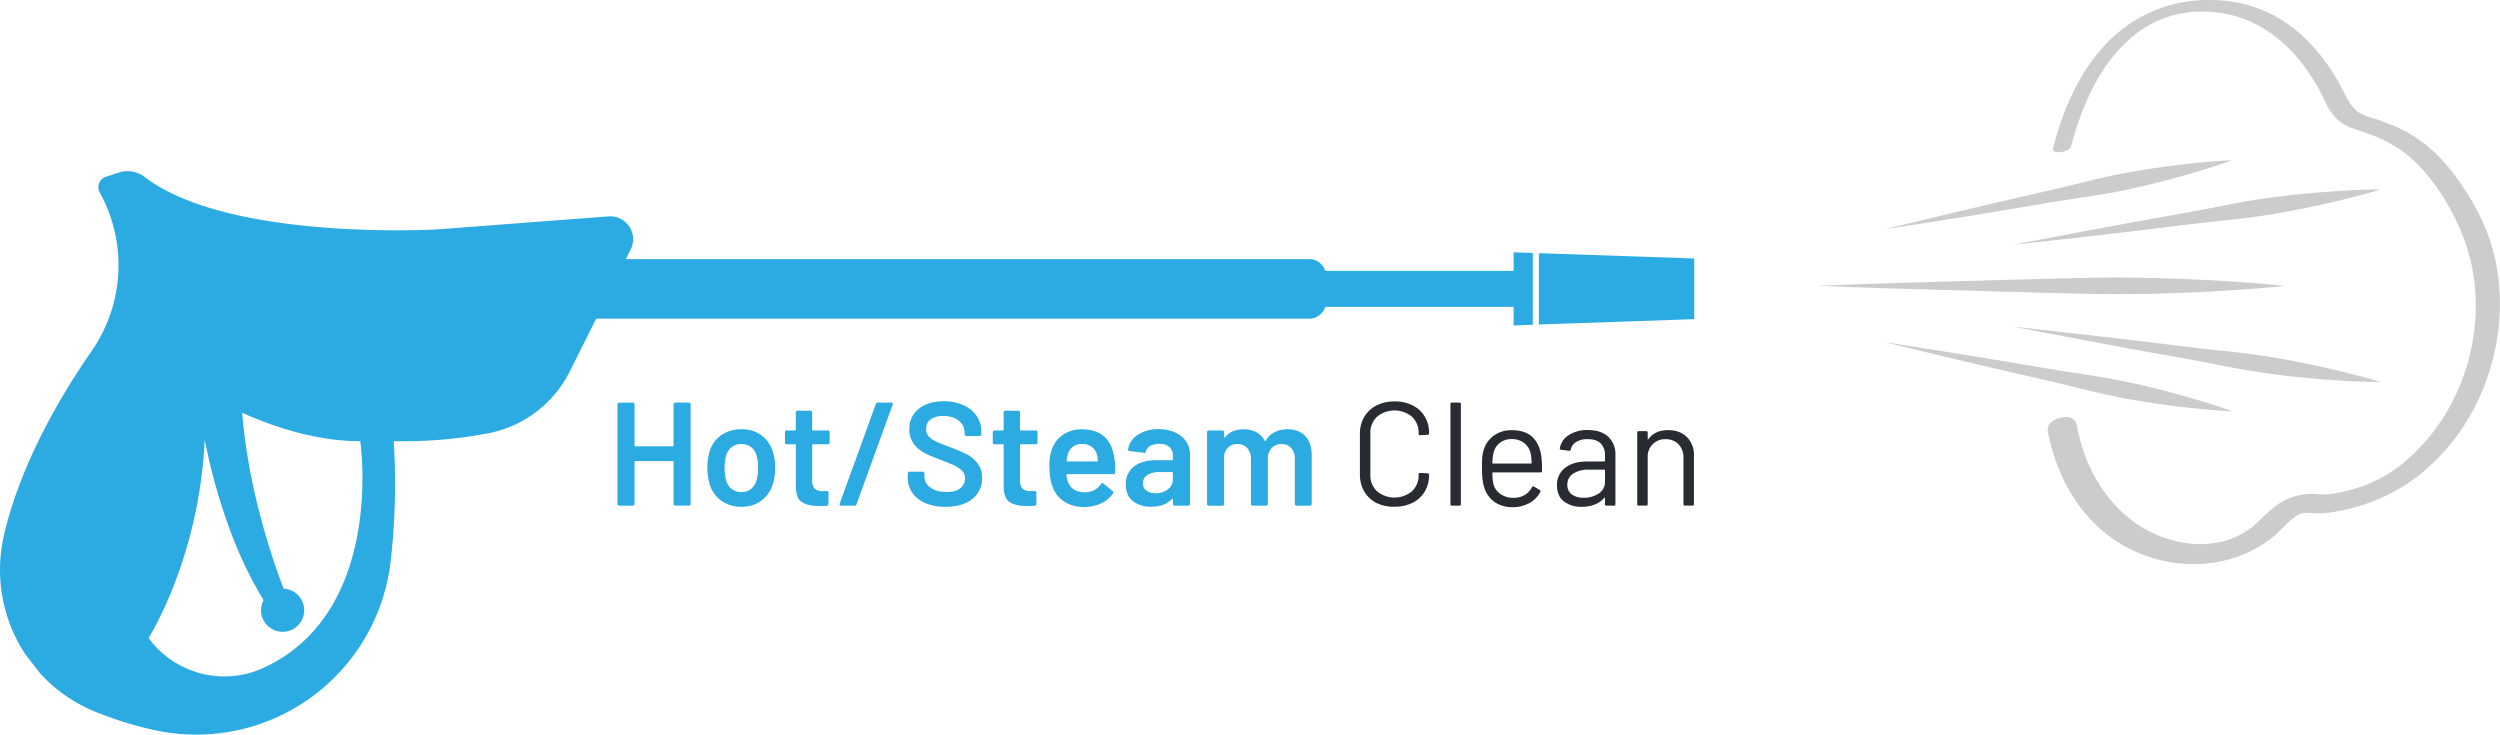 <svg xmlns="http://www.w3.org/2000/svg" id="Layer_1" data-name="Layer 1" viewBox="0 0 1273.82 374.32"><defs><style>.cls-1{fill:#2cabe2;}.cls-2{fill:#cccccb;}.cls-3{fill:none;}.cls-4{fill:#292b33;}</style></defs><polygon class="cls-1" points="784.1 165.33 863.26 162.62 863.26 131.71 784.1 129 784.1 165.33"/><path class="cls-1" d="M490.36,1025a77.5,77.5,0,0,0,27.76,19.4,186.16,186.16,0,0,0,30.06,9.4,99.69,99.69,0,0,0,120.68-85.09,349.93,349.93,0,0,0,1.66-62h5.33a227.51,227.51,0,0,0,41.83-3.87l.72-.13a58.89,58.89,0,0,0,41.8-31.55l13.45-26.9H1137a8.51,8.51,0,0,0,8.13-6h96v9.46l9.77-.34V810.79l-9.77-.34v9.46h-96a8.51,8.51,0,0,0-8.13-6H788.79l2.48-4.95A11.65,11.65,0,0,0,780,792.14l-87.36,6.64s-106,6.22-149.06-26.71a14.24,14.24,0,0,0-13.17-2.27L523.81,772a5.52,5.52,0,0,0-3.1,7.91l.25.47a76.7,76.7,0,0,1-4.47,80.52c-13.68,19.64-35.79,55.62-44.58,93.75a78.21,78.21,0,0,0,10.9,60.63m91.38-109.38c4.31,21.68,13.09,54.21,30,81.76a10.85,10.85,0,0,0-1.29,5.17,11,11,0,1,0,11.5-11c-6.59-17.26-18.08-51.86-21.1-89.63,15.06,6.78,37.21,14.49,60.16,14.49,0,0,12.85,86.51-48.87,115.3a47.91,47.91,0,0,1-58.34-14.13l-.66-.88S571.48,966.41,574.19,905.89Z" transform="translate(-469.9 -681.89)"/><path class="cls-2" d="M1740.26,809.81c-3.67-13.67-10.52-26.22-18.76-37.5a86.92,86.92,0,0,0-14.23-15.52,67.31,67.31,0,0,0-18-10.94l-4.91-1.89a45,45,0,0,0-5-1.74c-3.34-1-6.6-2-9.06-4.22s-4.19-5.23-5.74-8.3c-.78-1.54-1.54-3.11-2.37-4.66s-1.75-3-2.63-4.54a98.86,98.86,0,0,0-12.72-16.63,75.78,75.78,0,0,0-16.38-13c-12.11-7.13-26.47-9.77-40.34-8.81a71.1,71.1,0,0,0-38.62,14.5c-11.06,8.56-19.39,20.19-25.42,32.68a136.46,136.46,0,0,0-7.63,19.41c-.51,1.65-1,3.32-1.48,5l-.69,2.51-.33,1.26a4.76,4.76,0,0,0-.07.66,2.27,2.27,0,0,0,.18.47l0,0,0,.09s.1.07.14.11a1.93,1.93,0,0,0,.28.22l.27.15.22.08a2.42,2.42,0,0,0,.48.13l.09,0a7.54,7.54,0,0,0,.93.1l.34,0,.56,0a8,8,0,0,0,.84-.1l.66-.13.19,0,.26-.08c.25-.07.48-.14.72-.23a3.59,3.59,0,0,0,.35-.12,7.54,7.54,0,0,0,1-.49l.06,0a1.75,1.75,0,0,0,.25-.16,2.26,2.26,0,0,0,.26-.16,3.61,3.61,0,0,0,1-1,2.06,2.06,0,0,0,.25-.57v0h0c.37-1.42.76-2.83,1.17-4.25-.4,1.41-.8,2.83-1.17,4.25,3.57-13.41,8.46-26.61,16-38.32a80.07,80.07,0,0,1,13.37-15.88,55.27,55.27,0,0,1,17.55-10.91,56.3,56.3,0,0,1,20.36-3.49,59.44,59.44,0,0,1,20.33,3.6c13.06,4.75,24,14.21,32,25.41a111.37,111.37,0,0,1,10.39,18,25,25,0,0,0,6.29,8.49,19.51,19.51,0,0,0,4.5,2.89c1.64.75,3.28,1.28,4.92,1.87,3.29,1.14,6.58,2.23,9.77,3.54a68.37,68.37,0,0,1,9.19,4.67,61.15,61.15,0,0,1,8.32,6,77,77,0,0,1,7.24,7.32,107,107,0,0,1,11.84,16.92,112.91,112.91,0,0,1,8.68,18.71,97.8,97.8,0,0,1,4.67,20,106.11,106.11,0,0,1,.43,20.55,107.73,107.73,0,0,1-10.92,39.4,99,99,0,0,1-25,32.06A73,73,0,0,1,1678,927.9a74.17,74.17,0,0,1-9.57,3.33,80.75,80.75,0,0,1-9.9,2.24,32.19,32.19,0,0,1-4.86.33c-.84,0-1.49-.07-2.46-.15s-1.83-.12-2.75-.14a30.49,30.49,0,0,0-11,1.82,33.55,33.55,0,0,0-9.61,5.61c-2.83,2.31-5.3,4.83-7.79,7.16a39.21,39.21,0,0,1-17,9.5,49.57,49.57,0,0,1-19.72.93,59.56,59.56,0,0,1-18.92-6.22,63.16,63.16,0,0,1-15.89-12.08c-9.32-9.69-15.63-22.05-19-35.13-.43-1.64-.81-3.29-1.16-5l-.26-1.25-.12-.62a4.39,4.39,0,0,0-.15-.56,7.81,7.81,0,0,0-.35-.84,4.87,4.87,0,0,0-1.12-1.31,8.18,8.18,0,0,0-1.22-.68c-.36-.12-.72-.22-1.09-.31s-.64-.09-1-.12a12,12,0,0,0-6.53,1.54,6.38,6.38,0,0,0-3,3.25,3.7,3.7,0,0,0-.26,1.54,7.37,7.37,0,0,0,0,.82l.07.34.28,1.31a102.74,102.74,0,0,0,6.46,20.38c5.79,13,14.84,25,26.85,33.13a72.26,72.26,0,0,0,40.71,12.61c14.41,0,29-4.53,40.3-13.8,2.86-2.37,5.22-5,7.66-7.26a33.14,33.14,0,0,1,3.76-3.06,11.44,11.44,0,0,1,3.85-1.87,5,5,0,0,1,.93-.14,9.27,9.27,0,0,1,1.08,0l2.55.09c1.73.08,3.53.17,5.39.11a39.39,39.39,0,0,0,5.49-.61q2.63-.44,5.23-1a93.51,93.51,0,0,0,38.49-17.68,106.1,106.1,0,0,0,27.16-32.36,114.29,114.29,0,0,0,13.09-40A108.31,108.31,0,0,0,1740.26,809.81Zm-212.57-61.68c-.12.38-.23.76-.34,1.14C1527.46,748.89,1527.57,748.51,1527.69,748.13Z" transform="translate(-469.9 -681.89)"/><path class="cls-2" d="M1548,831.76c-6.62,0-13.35-.09-20-.28l-37.89-1-57-1.65c-14.81-.43-24.42-.82-34.61-1.23l-2.38-.1,2.39-.09c10.18-.41,19.8-.8,34.6-1.23l57-1.65,37.89-1c6.66-.18,13.39-.27,20-.27,5.93,0,11.92.07,17.81.22l18.94.64q3.09.16,6.21.3c4.16.19,8.47.39,12.69.69,11.8.71,21.47,1.49,30.36,2.44-8.89,1-18.56,1.74-30.35,2.45-4.24.3-8.55.49-12.72.69l-6.21.29-18.93.65C1559.94,831.69,1554,831.76,1548,831.76Z" transform="translate(-469.9 -681.89)"/><path class="cls-2" d="M1429.84,798.78c4.73-1.15,9.44-2.28,14.08-3.39,5.72-1.38,11.63-2.8,17.45-4.22l25-5.89,25-5.74c6.33-1.44,12.74-3,19-4.54l6.07-1.49c8.32-2,16.75-3.71,25-5,8.11-1.31,16.62-2.45,25.3-3.38,7.9-.85,14.4-1.36,20.42-1.59-5.78,2.12-12.11,4.16-19.85,6.42-8.47,2.48-16.84,4.7-24.87,6.6-8.22,2-16.66,3.61-25.07,4.93l-6.18.95c-6.27,1-12.75,1.94-19.12,3l-25.23,4.27-25.26,4.11L1444,796.56Z" transform="translate(-469.9 -681.89)"/><path class="cls-2" d="M1495.69,806.59l14.83-2.83c6.06-1.15,12.32-2.33,18.48-3.52l26.42-4.9,26.44-4.73c6.68-1.18,13.46-2.5,20-3.78l6.42-1.25c8.79-1.68,17.68-3,26.43-4,8.54-1,17.5-1.78,26.62-2.37,8.18-.52,14.89-.77,21.11-.77h.34c-6.13,1.89-12.83,3.68-21,5.64-9,2.13-17.82,4-26.31,5.6-8.68,1.62-17.57,2.94-26.44,3.93l-6.48.69c-6.6.7-13.44,1.43-20.15,2.26l-26.59,3.26-26.6,3.09-18.58,2.06Z" transform="translate(-469.9 -681.89)"/><path class="cls-2" d="M1607.22,891.43c-6-.23-12.52-.74-20.42-1.59-8.67-.93-17.18-2.07-25.3-3.38-8.29-1.33-16.72-3-25-5l-6.09-1.49c-6.2-1.53-12.61-3.11-18.94-4.55l-25-5.73-25-5.89c-5.81-1.42-11.72-2.84-17.44-4.22l-14.08-3.39,14.18,2.22c5.78.91,11.75,1.86,17.63,2.76l25.25,4.11,25.24,4.26c6.36,1.09,12.85,2.08,19.13,3l6.16,1c8.41,1.32,16.85,3,25.07,4.93,8,1.9,16.4,4.12,24.87,6.59C1595.12,887.27,1601.44,889.31,1607.22,891.43Z" transform="translate(-469.9 -681.89)"/><path class="cls-2" d="M1682.45,876.52c-6.22,0-12.93-.24-21.11-.77-9.12-.58-18.08-1.38-26.62-2.37-8.75-1-17.64-2.35-26.44-4l-6.43-1.25c-6.55-1.28-13.32-2.6-20-3.79l-26.45-4.73L1529,854.69c-6.14-1.19-12.39-2.37-18.44-3.52l-14.86-2.83,15,1.66,18.58,2.06,26.59,3.09,26.59,3.25c6.71.84,13.54,1.56,20.14,2.27l6.49.69c8.87,1,17.76,2.31,26.44,3.93,8.49,1.58,17.34,3.47,26.31,5.6,8.18,2,14.88,3.75,21,5.63Z" transform="translate(-469.9 -681.89)"/><line class="cls-3" x1="12.91" y1="333.38" x2="20.46" y2="343.08"/><path class="cls-1" d="M813.35,887.3A.87.87,0,0,1,814,887h6.9a.87.87,0,0,1,.64.27.86.86,0,0,1,.26.63v50.7a.88.88,0,0,1-.26.64.86.86,0,0,1-.64.26H814a.86.86,0,0,1-.64-.26.88.88,0,0,1-.26-.64V917.18a.33.33,0,0,0-.38-.37H793.59a.33.33,0,0,0-.38.37v21.45a.89.89,0,0,1-.9.9h-6.9a.82.82,0,0,1-.63-.26.85.85,0,0,1-.27-.64v-50.7a.92.92,0,0,1,.9-.9h6.9a.85.85,0,0,1,.64.27.82.82,0,0,1,.26.63v21a.34.34,0,0,0,.38.38h19.12a.34.34,0,0,0,.38-.38v-21A.86.86,0,0,1,813.35,887.3Z" transform="translate(-469.9 -681.89)"/><path class="cls-1" d="M837.58,937.13a15.83,15.83,0,0,1-6-8.32,30.21,30.21,0,0,1-.07-17.1,15.42,15.42,0,0,1,6-8.18,17.73,17.73,0,0,1,10.27-2.92,16.74,16.74,0,0,1,9.87,2.92,15.64,15.64,0,0,1,5.88,8.1,24.36,24.36,0,0,1,1.35,8.55,26.94,26.94,0,0,1-1.27,8.55,16.17,16.17,0,0,1-5.93,8.37,16.58,16.58,0,0,1-10,3A17.11,17.11,0,0,1,837.58,937.13Zm14.92-6.07a8.85,8.85,0,0,0,2.89-4.43,22.15,22.15,0,0,0,.75-6.3,20.77,20.77,0,0,0-.75-6.3,8.11,8.11,0,0,0-2.85-4.38,7.92,7.92,0,0,0-4.95-1.54,7.68,7.68,0,0,0-4.8,1.54,8.51,8.51,0,0,0-2.93,4.38,26.84,26.84,0,0,0,0,12.6,8.31,8.31,0,0,0,2.89,4.43,8,8,0,0,0,5,1.57A7.41,7.41,0,0,0,852.5,931.06Z" transform="translate(-469.9 -681.89)"/><path class="cls-1" d="M892.4,908a.88.88,0,0,1-.64.26h-7.65a.32.32,0,0,0-.37.37v18.08a5.74,5.74,0,0,0,1.24,4.12,5.26,5.26,0,0,0,3.93,1.28h2.25a.88.88,0,0,1,.64.26.86.86,0,0,1,.26.64v5.62a.93.93,0,0,1-.9,1l-3.9.07q-5.93,0-8.85-2t-3-7.65V908.63a.32.32,0,0,0-.37-.37h-4.28a.86.86,0,0,1-.63-.26.87.87,0,0,1-.27-.64v-5.25a.87.87,0,0,1,.27-.64.86.86,0,0,1,.63-.26H875a.33.33,0,0,0,.37-.38v-8.77a.87.87,0,0,1,.27-.64.86.86,0,0,1,.63-.26h6.53a.89.89,0,0,1,.9.9v8.77a.33.33,0,0,0,.37.38h7.65a.88.88,0,0,1,.64.26.86.86,0,0,1,.26.64v5.25A.86.86,0,0,1,892.4,908Z" transform="translate(-469.9 -681.89)"/><path class="cls-1" d="M897.84,939.27a.82.82,0,0,1-.08-.79l18.38-50.7a.94.94,0,0,1,1-.75h6.83a.82.82,0,0,1,.67.27.8.8,0,0,1,.08.78l-18.38,50.7a.94.94,0,0,1-1,.75h-6.83A.81.81,0,0,1,897.84,939.27Z" transform="translate(-469.9 -681.89)"/><path class="cls-1" d="M941.49,938.26a15.34,15.34,0,0,1-6.71-5.25,13.48,13.48,0,0,1-2.37-8v-1.88a.92.92,0,0,1,.9-.9H940a.87.87,0,0,1,.64.27.86.86,0,0,1,.26.63v1.43a6.91,6.91,0,0,0,3.07,5.74q3.07,2.28,8.4,2.28,4.57,0,6.9-2a6.25,6.25,0,0,0,2.33-5,5.22,5.22,0,0,0-1.28-3.56,11.88,11.88,0,0,0-3.63-2.67q-2.37-1.2-7.09-3a74.38,74.38,0,0,1-8.63-3.67,16.09,16.09,0,0,1-5.51-4.69,12,12,0,0,1-2.21-7.39,12.61,12.61,0,0,1,4.8-10.42q4.8-3.82,12.82-3.83a23.89,23.89,0,0,1,9.94,2,15.85,15.85,0,0,1,6.71,5.44,13.88,13.88,0,0,1,2.4,8.06v1.28a.86.86,0,0,1-.26.64.88.88,0,0,1-.64.26h-6.75a.86.86,0,0,1-.63-.26.87.87,0,0,1-.27-.64v-.83a7.53,7.53,0,0,0-2.88-6c-1.93-1.62-4.59-2.44-8-2.44a10.44,10.44,0,0,0-6.41,1.73,5.73,5.73,0,0,0-2.29,4.87,5.52,5.52,0,0,0,1.2,3.68,10.85,10.85,0,0,0,3.6,2.59q2.4,1.16,7.42,3a85.32,85.32,0,0,1,8.52,3.67,16.33,16.33,0,0,1,5.47,4.62,11.67,11.67,0,0,1,2.29,7.38,13,13,0,0,1-5,10.73q-5,4-13.61,4A25.61,25.61,0,0,1,941.49,938.26Z" transform="translate(-469.9 -681.89)"/><path class="cls-1" d="M998.3,908a.9.9,0,0,1-.64.26H990a.32.32,0,0,0-.37.37v18.08a5.74,5.74,0,0,0,1.24,4.12,5.26,5.26,0,0,0,3.93,1.28h2.25a.9.9,0,0,1,.64.26.86.86,0,0,1,.26.64v5.62a.93.93,0,0,1-.9,1l-3.9.07q-5.92,0-8.85-2t-3-7.65V908.63a.32.32,0,0,0-.37-.37h-4.28A.86.86,0,0,1,976,908a.87.87,0,0,1-.27-.64v-5.25a.87.87,0,0,1,.27-.64.86.86,0,0,1,.63-.26h4.28a.33.33,0,0,0,.37-.38v-8.77a.87.87,0,0,1,.27-.64.86.86,0,0,1,.63-.26h6.53a.89.89,0,0,1,.9.9v8.77a.33.33,0,0,0,.37.38h7.65a.89.89,0,0,1,.9.9v5.25A.9.9,0,0,1,998.3,908Z" transform="translate(-469.9 -681.89)"/><path class="cls-1" d="M1038.16,920.26l-.07,2.32a.8.8,0,0,1-.9.9h-23.48a.33.33,0,0,0-.37.38,10.72,10.72,0,0,0,.67,3.37q1.8,5.4,8.78,5.48a9.45,9.45,0,0,0,8.1-4.2.88.88,0,0,1,.75-.45.7.7,0,0,1,.52.22l4.65,3.83a.8.8,0,0,1,.23,1.2,15.29,15.29,0,0,1-6.19,5.1,20.08,20.08,0,0,1-8.59,1.8,18,18,0,0,1-9.93-2.63,15.09,15.09,0,0,1-6-7.35q-1.73-4.05-1.72-11.25a22.8,22.8,0,0,1,.9-7.05,15,15,0,0,1,5.66-8.28,16.49,16.49,0,0,1,10-3q14.77,0,16.65,15.45A26.73,26.73,0,0,1,1038.16,920.26ZM1016.6,909.5a7.35,7.35,0,0,0-2.59,3.86,13,13,0,0,0-.6,3.3c-.1.25,0,.37.3.37h15.23a.32.32,0,0,0,.37-.37,14.14,14.14,0,0,0-.45-2.85,7.25,7.25,0,0,0-2.66-4.2,8,8,0,0,0-5-1.5A7.41,7.41,0,0,0,1016.6,909.5Z" transform="translate(-469.9 -681.89)"/><path class="cls-1" d="M1068.69,902.26a13,13,0,0,1,5.55,4.54,11.43,11.43,0,0,1,2,6.56v25.27a.88.88,0,0,1-.26.64.86.86,0,0,1-.64.26h-6.9a.89.89,0,0,1-.9-.9v-2.4c0-.15,0-.23-.15-.26a.32.32,0,0,0-.3.11q-3.68,4-10.65,4a14.6,14.6,0,0,1-9.27-2.85q-3.63-2.85-3.63-8.47a11,11,0,0,1,4.09-9.11q4.08-3.27,11.51-3.27h8a.33.33,0,0,0,.38-.37v-1.8a5.92,5.92,0,0,0-1.73-4.54,7.35,7.35,0,0,0-5.17-1.61,9.24,9.24,0,0,0-4.61,1,4.41,4.41,0,0,0-2.22,2.81q-.23.9-1,.75l-7.27-.9a1.54,1.54,0,0,1-.64-.26.42.42,0,0,1-.19-.49,10.51,10.51,0,0,1,4.92-7.5,18.85,18.85,0,0,1,10.83-2.92A19.81,19.81,0,0,1,1068.69,902.26Zm-3.83,29a5.94,5.94,0,0,0,2.63-4.95v-3.52a.34.34,0,0,0-.38-.38h-6.3a11.32,11.32,0,0,0-6.26,1.5,4.82,4.82,0,0,0-2.29,4.28,4.34,4.34,0,0,0,1.77,3.71,7.33,7.33,0,0,0,4.53,1.31A10.27,10.27,0,0,0,1064.86,931.28Z" transform="translate(-469.9 -681.89)"/><path class="cls-1" d="M1135,904.1q3.25,3.48,3.26,9.71v24.82a.88.88,0,0,1-.26.64.86.86,0,0,1-.64.26h-6.82a.89.89,0,0,1-.9-.9v-23a7.88,7.88,0,0,0-1.84-5.48,6.31,6.31,0,0,0-4.91-2,6.67,6.67,0,0,0-5,2,7.46,7.46,0,0,0-2,5.4v23.1a.88.88,0,0,1-.26.64.86.86,0,0,1-.64.26h-6.82a.89.89,0,0,1-.9-.9v-23a7.76,7.76,0,0,0-1.88-5.48,6.42,6.42,0,0,0-4.95-2,6.46,6.46,0,0,0-6.82,6.15v24.37a.88.88,0,0,1-.26.64.86.86,0,0,1-.64.26h-6.9a.89.89,0,0,1-.9-.9V902.11a.86.86,0,0,1,.26-.64.88.88,0,0,1,.64-.26h6.9a.89.89,0,0,1,.9.9v2.47a.3.3,0,0,0,.15.3q.15.07.3-.15a10,10,0,0,1,4.08-3.11,14.17,14.17,0,0,1,5.44-1,13.36,13.36,0,0,1,6.45,1.5,10.27,10.27,0,0,1,4.28,4.35c.15.2.32.2.52,0a10.31,10.31,0,0,1,4.58-4.43,14.68,14.68,0,0,1,6.52-1.42Q1131.69,900.61,1135,904.1Z" transform="translate(-469.9 -681.89)"/><path class="cls-4" d="M1171.21,938.15a15.12,15.12,0,0,1-6.19-5.85,17.07,17.07,0,0,1-2.21-8.74V902.93a16.68,16.68,0,0,1,2.21-8.62,15.09,15.09,0,0,1,6.19-5.81,19.72,19.72,0,0,1,9.23-2.07,20,20,0,0,1,9.22,2,15,15,0,0,1,6.19,5.7,16.14,16.14,0,0,1,2.21,8.47.81.81,0,0,1-.22.6.74.74,0,0,1-.53.23l-3.82.22c-.5,0-.75-.22-.75-.67v-.23a11.16,11.16,0,0,0-3.38-8.51,14,14,0,0,0-17.85,0,11.17,11.17,0,0,0-3.37,8.47v21a11.19,11.19,0,0,0,3.37,8.48,14,14,0,0,0,17.85,0,11.18,11.18,0,0,0,3.38-8.52v-.15c0-.45.25-.67.75-.67l3.82.22c.5,0,.75.23.75.68a16.52,16.52,0,0,1-2.21,8.59,15,15,0,0,1-6.19,5.73,20,20,0,0,1-9.22,2A19.84,19.84,0,0,1,1171.21,938.15Z" transform="translate(-469.9 -681.89)"/><path class="cls-4" d="M1208.94,938.78v-51a.66.66,0,0,1,.75-.75h3.82a.66.66,0,0,1,.75.75v51a.66.66,0,0,1-.75.75h-3.82A.66.66,0,0,1,1208.94,938.78Z" transform="translate(-469.9 -681.89)"/><path class="cls-4" d="M1255.59,919.43v2.4a.66.66,0,0,1-.75.75h-24.23a.27.27,0,0,0-.3.3,33.56,33.56,0,0,0,.45,5.33,9,9,0,0,0,3.53,5.32,11.49,11.49,0,0,0,6.9,2,10.66,10.66,0,0,0,5.55-1.42,9.8,9.8,0,0,0,3.75-4q.45-.68,1-.3l2.92,1.72a.75.75,0,0,1,.3,1.05,13.53,13.53,0,0,1-5.62,5.67,17.68,17.68,0,0,1-8.63,2.06,15.78,15.78,0,0,1-8.92-2.55,13.68,13.68,0,0,1-5.18-6.9q-1.35-3.6-1.35-10.35c0-2.1,0-3.81.11-5.14a16.68,16.68,0,0,1,.57-3.56,13.91,13.91,0,0,1,5.13-7.8,15,15,0,0,1,9.34-2.93q6.82,0,10.5,3.45t4.58,9.75A38.14,38.14,0,0,1,1255.59,919.43Zm-21.49-11.88a8.8,8.8,0,0,0-3.19,5.13,24.29,24.29,0,0,0-.6,5.1.27.27,0,0,0,.3.3H1250a.27.27,0,0,0,.3-.3,33.71,33.71,0,0,0-.45-4.8,9.52,9.52,0,0,0-3.34-5.36,10,10,0,0,0-6.34-2A9.56,9.56,0,0,0,1234.1,907.55Z" transform="translate(-469.9 -681.89)"/><path class="cls-4" d="M1289.34,904.43a12,12,0,0,1,3.67,9.15v25.2a.66.66,0,0,1-.75.75h-3.82a.66.66,0,0,1-.75-.75v-3.07a.26.26,0,0,0-.12-.23c-.07-.05-.16,0-.26.08a11.64,11.64,0,0,1-4.87,3.41,18.26,18.26,0,0,1-6.68,1.16,14.44,14.44,0,0,1-8.92-2.7q-3.6-2.7-3.6-8.25a10.75,10.75,0,0,1,4.08-8.88q4.1-3.27,11.37-3.27h8.7a.27.27,0,0,0,.3-.3v-2.85a8.32,8.32,0,0,0-2.14-6q-2.15-2.22-6.64-2.22a11.06,11.06,0,0,0-5.85,1.39,5.81,5.81,0,0,0-2.77,3.86.8.8,0,0,1-.9.68l-4.05-.53c-.55-.1-.78-.3-.68-.6a9.66,9.66,0,0,1,4.5-6.82,17.08,17.08,0,0,1,9.75-2.63Q1285.66,901,1289.34,904.43Zm-4.88,28.92a6.91,6.91,0,0,0,3.23-6v-5.85a.27.27,0,0,0-.3-.3h-7.88a14,14,0,0,0-8,2,6.41,6.41,0,0,0-3,5.62,5.79,5.79,0,0,0,2.29,5,9.75,9.75,0,0,0,6,1.69A13.22,13.22,0,0,0,1284.46,933.35Z" transform="translate(-469.9 -681.89)"/><path class="cls-4" d="M1329.42,904.58A12.68,12.68,0,0,1,1333,914v24.75a.66.66,0,0,1-.75.75h-3.83a.66.66,0,0,1-.75-.75v-23.7a9.38,9.38,0,0,0-2.51-6.75,8.59,8.59,0,0,0-6.49-2.62,8.75,8.75,0,0,0-9.22,9.22v23.85a.66.66,0,0,1-.75.75h-3.83a.66.66,0,0,1-.75-.75V902.33a.66.66,0,0,1,.75-.75h3.83a.66.66,0,0,1,.75.75v3.23a.23.23,0,0,0,.11.22c.07.05.14,0,.19-.07q3.3-4.65,10.12-4.65Q1325.86,901.06,1329.42,904.58Z" transform="translate(-469.9 -681.89)"/></svg>